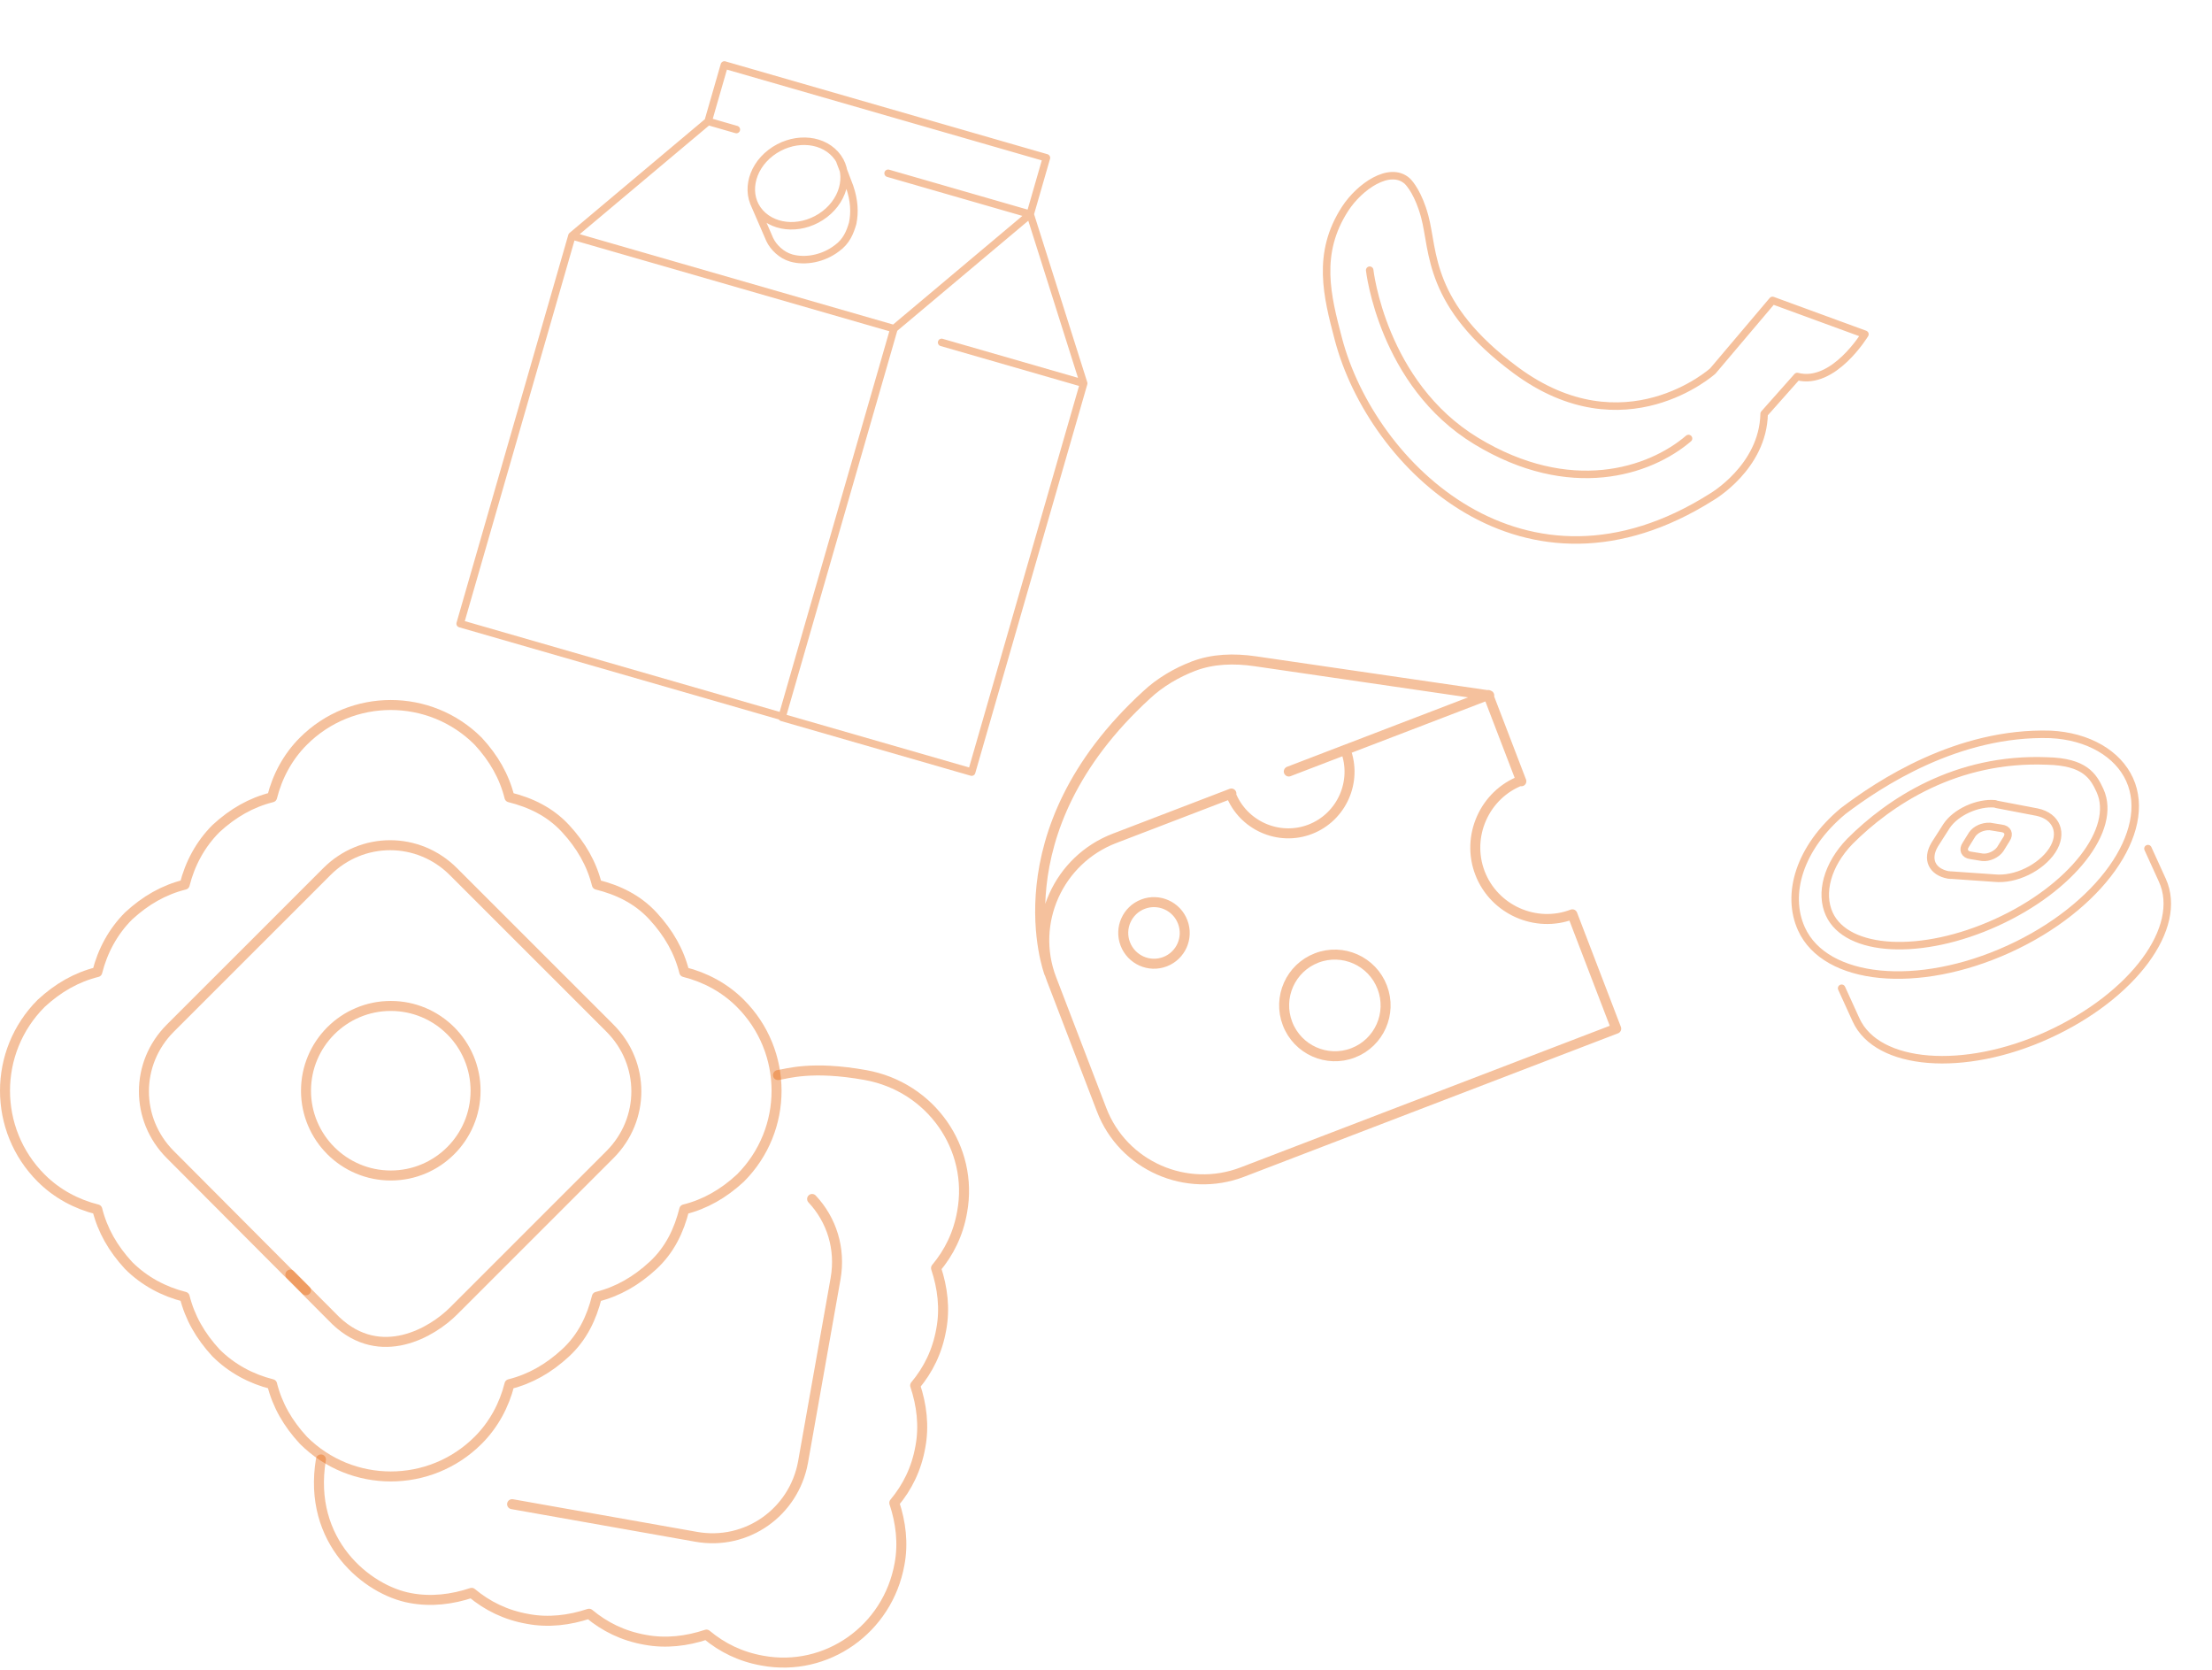 <svg width="885" height="668" viewBox="0 0 885 668" fill="none" xmlns="http://www.w3.org/2000/svg">
<path d="M191.314 576.101C197.577 569.841 201.752 562.015 203.84 553.668C212.19 551.582 219.496 547.408 226.281 541.148C233.065 534.888 236.718 527.062 238.806 518.715C247.156 516.629 254.462 512.455 261.247 506.195C268.031 499.935 271.684 492.109 273.772 483.762C282.122 481.676 289.429 477.502 296.213 471.242C315.523 451.939 315.523 420.638 296.213 401.336C289.95 395.076 282.122 390.902 273.772 388.815C271.684 380.468 267.509 373.165 261.247 366.383C254.984 359.601 247.156 355.949 238.806 353.862C236.718 345.515 232.543 338.212 226.281 331.43C220.018 324.648 212.19 320.996 203.84 318.909C201.752 310.562 197.577 303.259 191.314 296.477C172.005 277.174 140.691 277.174 121.382 296.477C115.119 302.737 110.944 310.562 108.857 318.909C100.506 320.996 93.2 325.17 86.415 331.43C80.153 337.69 75.978 345.515 73.89 353.862C65.54 355.949 58.234 360.123 51.449 366.383C45.187 372.643 41.012 380.468 38.924 388.815C30.574 390.902 23.267 395.076 16.483 401.336C-2.827 420.638 -2.827 451.939 16.483 471.242C22.746 477.502 30.574 481.676 38.924 483.762C41.012 492.109 45.187 499.413 51.449 506.195C57.712 512.455 65.54 516.629 73.89 518.715C75.978 527.062 80.153 534.366 86.415 541.148C92.678 547.408 100.506 551.582 108.857 553.668C110.944 562.015 115.119 569.319 121.382 576.101C140.691 595.403 172.005 595.403 191.314 576.101Z" stroke="#E7650C" stroke-opacity="0.4" stroke-width="4" stroke-miterlimit="10" stroke-linecap="round" stroke-linejoin="round"/>
<path d="M122.43 516.106L116.167 509.846" stroke="#E7650C" stroke-opacity="0.4" stroke-width="4" stroke-miterlimit="10" stroke-linecap="round" stroke-linejoin="round"/>
<path d="M134.399 528.311L68.153 461.851C54.062 447.766 54.062 425.333 68.153 411.248L130.779 348.645C144.87 334.56 167.311 334.56 181.401 348.645L244.028 411.248C258.118 425.333 258.118 447.766 244.028 461.851L181.401 524.454C173.051 532.801 152.385 545.298 134.399 528.311Z" stroke="#E7650C" stroke-opacity="0.4" stroke-width="4" stroke-miterlimit="10" stroke-linecap="round" stroke-linejoin="round"/>
<path d="M128.403 583.769C122.907 616.743 146.956 636.094 164.178 639.224C172.528 640.789 180.879 639.746 188.707 637.138C194.969 642.354 202.276 646.006 211.148 647.571C219.498 649.136 227.848 648.093 235.676 645.485C241.939 650.701 249.245 654.353 258.117 655.918C266.468 657.483 274.818 656.44 282.646 653.832C288.909 659.048 296.215 662.7 305.087 664.265C330.659 668.96 355.188 651.745 359.885 625.661C361.451 617.314 360.407 608.966 357.797 601.141C363.016 594.881 366.669 587.577 368.235 578.709C369.801 570.362 368.757 562.015 366.147 554.189C371.366 547.929 375.019 540.626 376.585 531.757C378.151 523.41 377.107 515.063 374.498 507.238C379.716 500.977 383.37 493.674 384.935 484.805C389.632 459.242 372.41 434.723 346.316 430.028C324.753 426.148 314.917 429.506 311.263 430.028" stroke="#E7650C" stroke-opacity="0.4" stroke-width="4" stroke-miterlimit="10" stroke-linecap="round" stroke-linejoin="round"/>
<path d="M324.918 479.589C332.746 487.936 336.399 499.413 334.312 511.412L321.264 584.97C317.611 604.794 298.823 618.358 278.47 614.706L204.884 601.664" stroke="#E7650C" stroke-opacity="0.4" stroke-width="4" stroke-miterlimit="10" stroke-linecap="round" stroke-linejoin="round"/>
<path d="M122.427 436.288C122.427 455.015 137.614 470.197 156.349 470.197C175.084 470.197 190.271 455.015 190.271 436.288C190.271 417.56 175.084 402.378 156.349 402.378C137.614 402.378 122.427 417.56 122.427 436.288Z" stroke="#E7650C" stroke-opacity="0.4" stroke-width="4" stroke-miterlimit="10" stroke-linecap="round" stroke-linejoin="round"/>
<path d="M608.675 312.509L595.435 277.989L515.632 308.597M492.667 317.405L445.877 335.351C423.486 343.939 412.065 369.109 420.671 391.546L440.752 443.902C449.358 466.339 474.681 477.416 497.071 468.828L646.63 411.465L629.087 365.727C614.446 371.342 597.757 363.885 592.13 349.214C586.503 334.543 593.925 317.837 608.565 312.221M419.788 389.245C419.788 389.245 398.56 333.04 458.762 277.941C464.084 272.93 470.819 269.027 477.422 266.495C485.172 263.522 493.629 263.248 502.35 264.523L595.832 278.166M538.31 299.899C543.165 312.556 536.802 326.876 524.172 331.72C511.541 336.565 497.235 330.172 492.38 317.515M473.181 368.765C475.619 375.12 472.454 382.244 466.112 384.676C459.771 387.108 452.654 383.928 450.216 377.573C447.779 371.218 450.944 364.095 457.286 361.663C463.627 359.23 470.744 362.41 473.181 368.765ZM553.015 394.902C557.036 405.387 551.814 417.141 541.351 421.154C530.887 425.168 519.145 419.921 515.123 409.435C511.101 398.949 516.323 387.196 526.787 383.183C537.25 379.169 548.993 384.416 553.015 394.902Z" stroke="#E7650C" stroke-opacity="0.4" stroke-width="4" stroke-miterlimit="10" stroke-linecap="round" stroke-linejoin="round"/>
<path d="M548 108.08C548 108.08 553.075 153.629 590.619 176.4C628.163 199.172 659.973 188.718 675.561 175.399M705.815 165.521C705.372 186.963 684.73 198.827 684.73 198.827C610.065 245.951 548.838 186.496 535.462 135.57C530.96 118.426 526.533 101.379 538.216 83.441C543.955 74.63 555.914 66.301 562.924 72.334C564.031 73.319 567.578 77.555 570.017 86.598C573.782 100.561 570.963 121.832 606.454 148.09C649.887 180.223 685.274 148.406 685.274 148.406L709.178 120.171L746.137 133.701C746.137 133.701 733.607 154.412 719.065 150.601L705.815 165.521Z" stroke="#E7650C" stroke-opacity="0.4" stroke-width="3" stroke-miterlimit="10" stroke-linecap="round" stroke-linejoin="round"/>
<path d="M736.819 395.302L742.58 407.944C751.042 426.512 785.738 429.307 819.343 413.993C853.343 398.498 873.78 371.053 865.138 352.09L859.377 339.448M820.408 293.755C835.545 294.491 847.342 301.519 852.023 311.791C861.565 332.729 840.051 363.049 803.679 379.625C767.307 396.201 730.309 392.547 720.767 371.608C714.465 357.781 719.809 339.124 737.451 324.404C751.645 313.642 783.124 292.616 820.408 293.755ZM819.048 304.393C834.004 304.733 837.496 310.299 840.196 316.225C847.218 331.632 828.863 355.265 798.816 368.958C768.77 382.651 738.892 381 731.87 365.593C728.089 357.296 731.029 345.937 740.119 336.546C755.855 320.787 782.555 302.893 819.048 304.393ZM778.836 330.354L774.096 337.763C770.576 343.661 772.917 348.796 779.677 350.01C780.072 349.83 780.252 350.225 780.648 350.044L797.906 351.244C806.427 352.132 816.526 347.052 821.051 340.219C825.577 333.386 822.911 326.489 815.001 324.846L798.784 321.74L798.208 321.526C791.233 320.888 782.535 324.851 778.836 330.354ZM789.014 333.826L786.536 337.818C785.099 339.904 786 341.879 788.517 342.163L793.155 342.912C795.672 343.197 798.835 341.755 800.271 339.669L802.749 335.677C804.186 333.591 803.286 331.616 800.769 331.332L796.13 330.583C793.218 330.479 790.45 331.74 789.014 333.826Z" stroke="#E7650C" stroke-opacity="0.4" stroke-width="3" stroke-miterlimit="10" stroke-linecap="round" stroke-linejoin="round"/>
<path d="M228.821 94.33L357.673 131.472M228.821 94.33L184.103 249.467L312.955 286.608L357.673 131.472M228.821 94.33L283.309 48.556M357.673 131.472L412.161 85.697M433.572 153.35L388.752 308.839L312.853 286.961M433.572 153.35L376.735 136.968M433.572 153.35L412.161 85.697M283.309 48.556L289.813 25.99L418.665 63.131L412.161 85.697M283.309 48.556L294.605 51.811M412.161 85.697L355.325 69.314M301.511 80.915L307.94 95.752C309.347 98.83 312.62 102.065 316.504 103.184C322.152 104.813 329.421 103.471 334.829 99.302C338.669 96.59 340.14 92.813 341.156 89.287C342.023 84.955 341.83 80.317 339.974 74.817L336.059 64.524M334.197 61.696C328.105 54.975 316.701 54.743 308.363 61.123C300.024 67.502 298.034 78.385 304.126 85.105C310.218 91.826 321.622 92.058 329.961 85.678C338.3 79.299 340.289 68.416 334.197 61.696Z" stroke="#E7650C" stroke-opacity="0.4" stroke-width="3" stroke-miterlimit="10" stroke-linecap="round" stroke-linejoin="round"/>
</svg>
